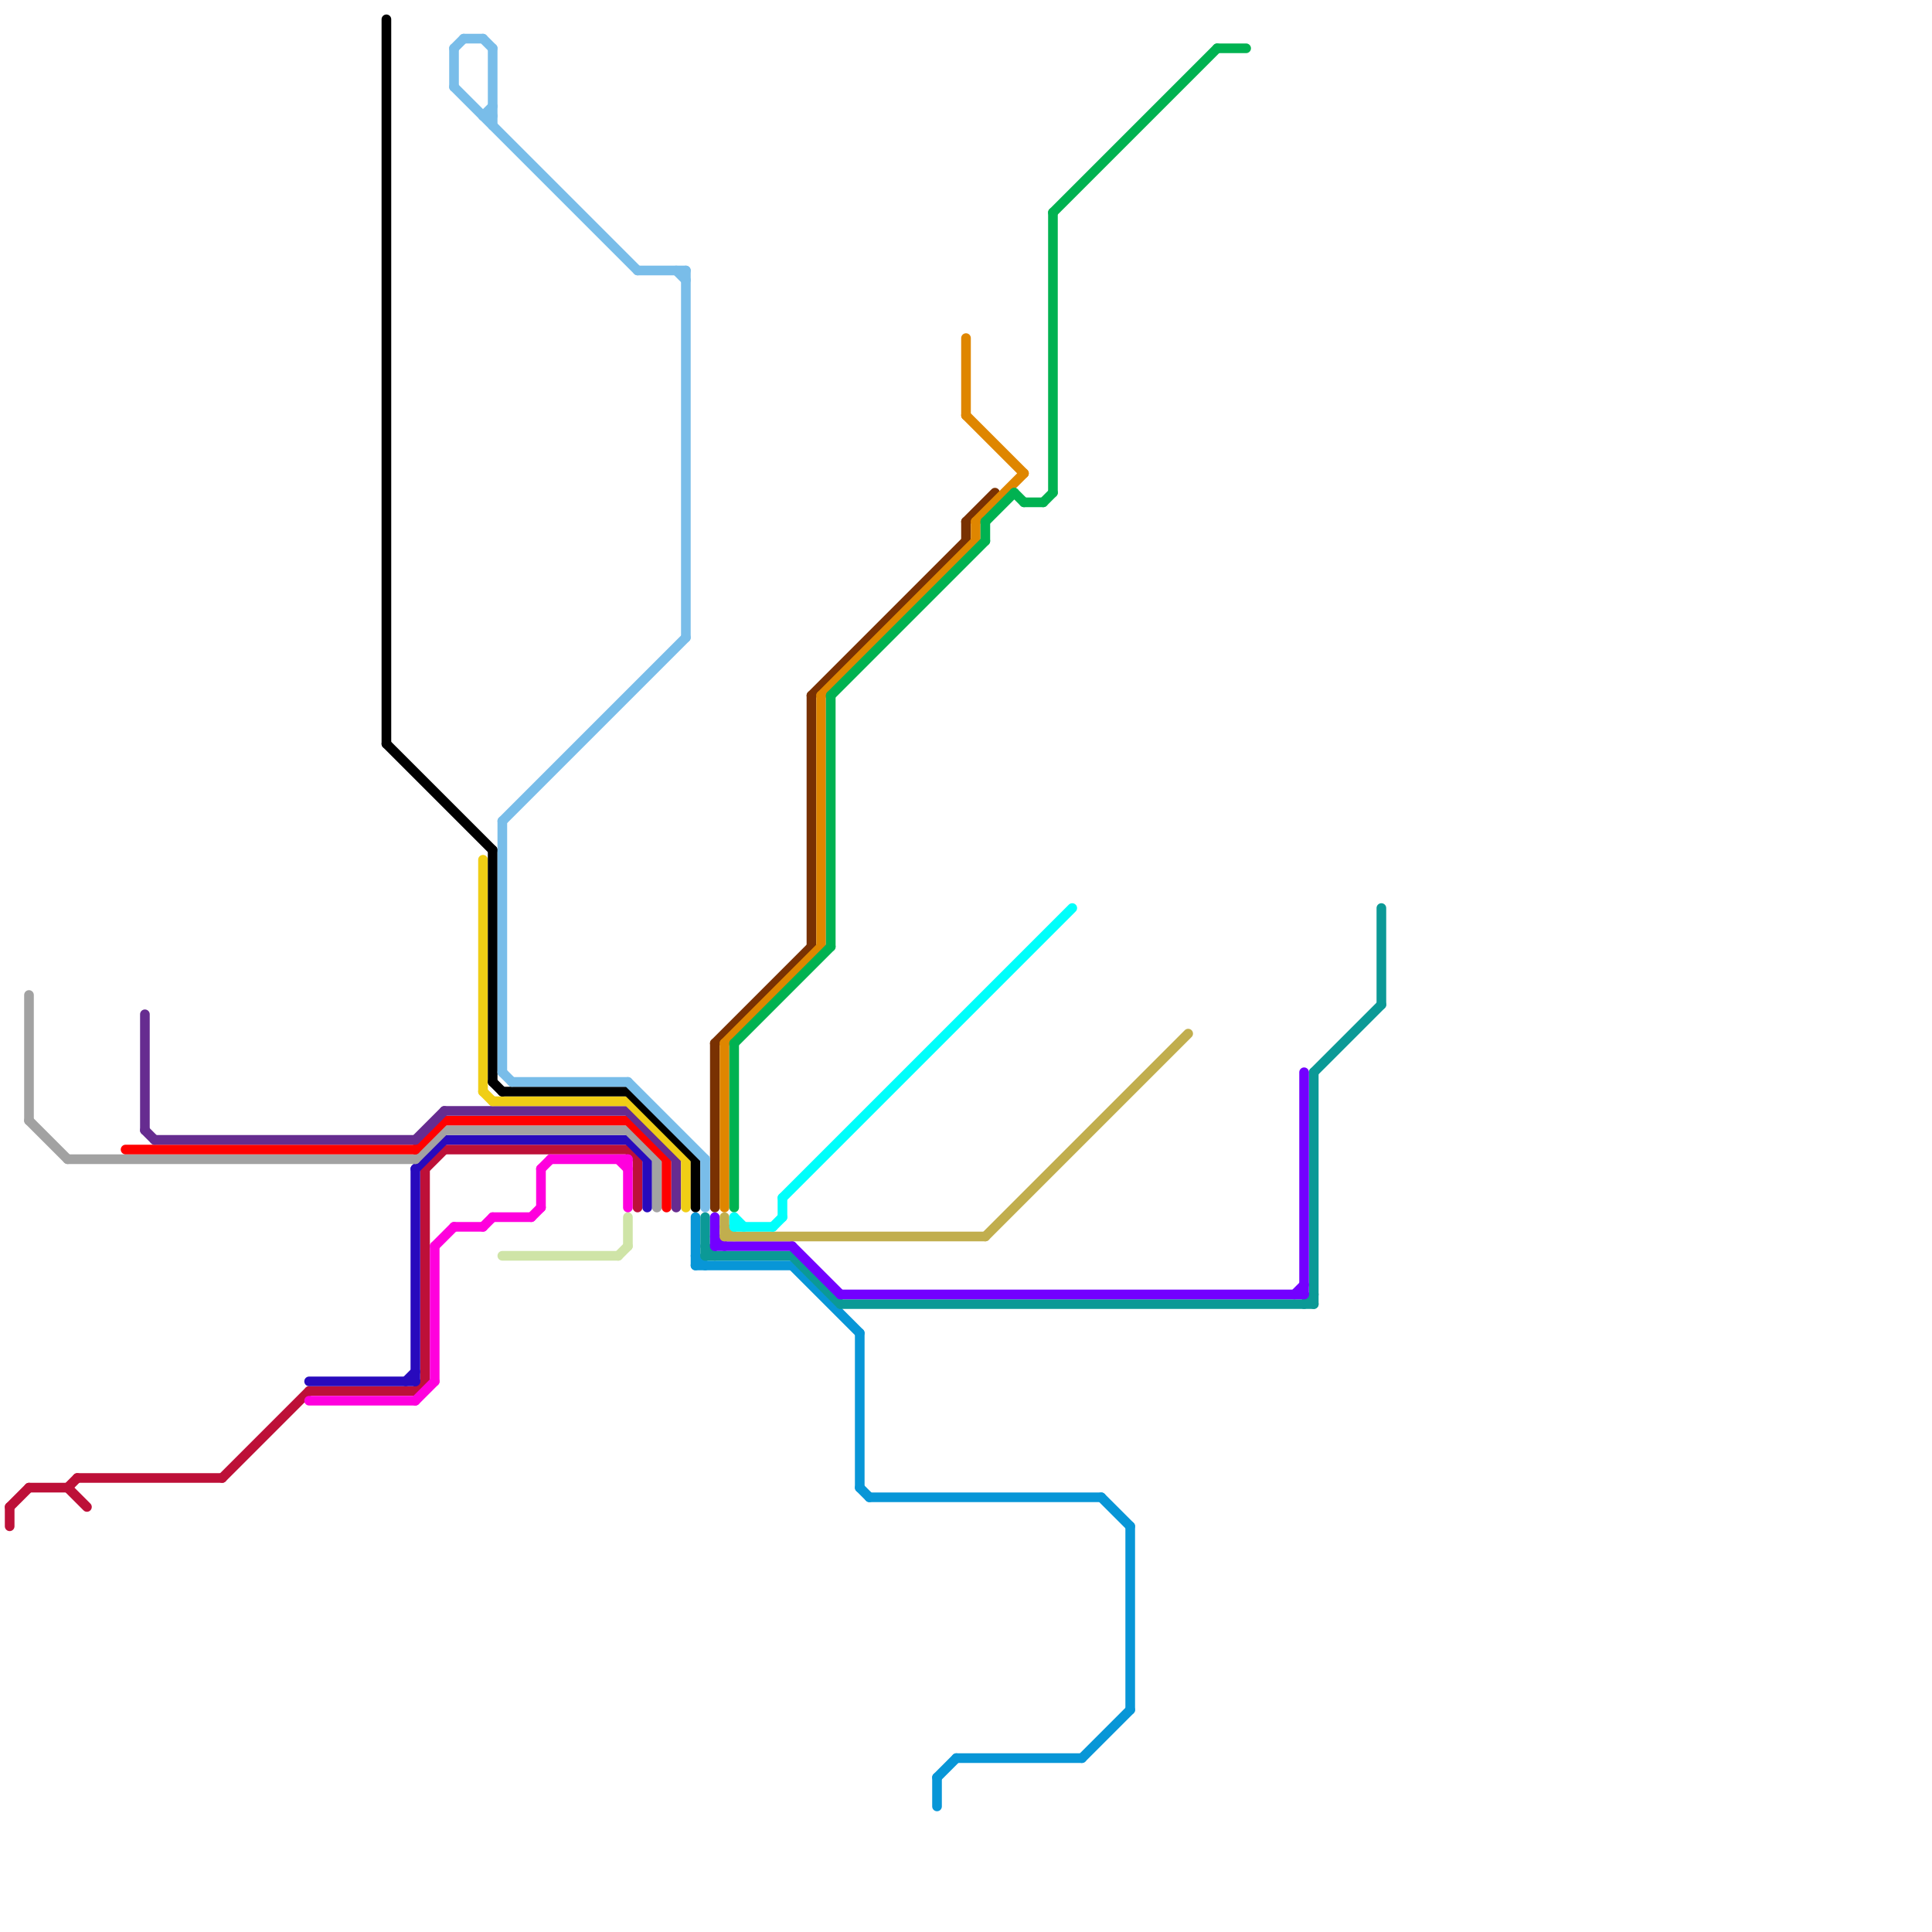 
<svg version="1.1" xmlns="http://www.w3.org/2000/svg" viewBox="0 0 200 200">
<style>text { font: 1px Helvetica; font-weight: 600; white-space: pre; dominant-baseline: central; } line { stroke-width: 1; fill: none; stroke-linecap: round; stroke-linejoin: round; } .c0 { stroke: #793102 } .c1 { stroke: #bd1038 } .c2 { stroke: #280abd } .c3 { stroke: #a2a2a2 } .c4 { stroke: #ff0000 } .c5 { stroke: #662c90 } .c6 { stroke: #f0ce15 } .c7 { stroke: #000000 } .c8 { stroke: #cfe4a7 } .c9 { stroke: #79bde9 } .c10 { stroke: #df8600 } .c11 { stroke: #00b251 } .c12 { stroke: #0896d7 } .c13 { stroke: #0b9996 } .c14 { stroke: #7300ff } .c15 { stroke: #c1ae4e } .c16 { stroke: #00fffb } .c17 { stroke: #ff00dd } .w1 { stroke-width: 1; }</style><defs><g id="ct-xf"><circle r="0.5" fill="#fff" stroke="#000" stroke-width="0.2"/></g><g id="ct"><circle r="0.5" fill="#fff" stroke="#000" stroke-width="0.1"/></g></defs><line class="c0 " x1="74" y1="108" x2="84" y2="98"/><line class="c0 " x1="100" y1="54" x2="100" y2="56"/><line class="c0 " x1="84" y1="72" x2="84" y2="98"/><line class="c0 " x1="84" y1="72" x2="100" y2="56"/><line class="c0 " x1="74" y1="108" x2="74" y2="125"/><line class="c0 " x1="100" y1="54" x2="103" y2="51"/><line class="c1 " x1="1" y1="156" x2="3" y2="154"/><line class="c1 " x1="8" y1="153" x2="23" y2="153"/><line class="c1 " x1="32" y1="144" x2="43" y2="144"/><line class="c1 " x1="43" y1="144" x2="44" y2="143"/><line class="c1 " x1="66" y1="120" x2="66" y2="125"/><line class="c1 " x1="7" y1="154" x2="8" y2="153"/><line class="c1 " x1="23" y1="153" x2="32" y2="144"/><line class="c1 " x1="7" y1="154" x2="9" y2="156"/><line class="c1 " x1="3" y1="154" x2="7" y2="154"/><line class="c1 " x1="65" y1="119" x2="66" y2="120"/><line class="c1 " x1="44" y1="121" x2="44" y2="143"/><line class="c1 " x1="44" y1="121" x2="46" y2="119"/><line class="c1 " x1="46" y1="119" x2="65" y2="119"/><line class="c1 " x1="1" y1="156" x2="1" y2="158"/><line class="c2 " x1="67" y1="120" x2="67" y2="125"/><line class="c2 " x1="42" y1="143" x2="43" y2="142"/><line class="c2 " x1="32" y1="143" x2="43" y2="143"/><line class="c2 " x1="43" y1="121" x2="43" y2="143"/><line class="c2 " x1="43" y1="121" x2="46" y2="118"/><line class="c2 " x1="46" y1="118" x2="65" y2="118"/><line class="c2 " x1="65" y1="118" x2="67" y2="120"/><line class="c3 " x1="7" y1="120" x2="43" y2="120"/><line class="c3 " x1="3" y1="116" x2="7" y2="120"/><line class="c3 " x1="68" y1="120" x2="68" y2="125"/><line class="c3 " x1="65" y1="117" x2="68" y2="120"/><line class="c3 " x1="3" y1="103" x2="3" y2="116"/><line class="c3 " x1="43" y1="120" x2="46" y2="117"/><line class="c3 " x1="46" y1="117" x2="65" y2="117"/><line class="c4 " x1="13" y1="119" x2="43" y2="119"/><line class="c4 " x1="69" y1="120" x2="69" y2="125"/><line class="c4 " x1="65" y1="116" x2="69" y2="120"/><line class="c4 " x1="43" y1="119" x2="46" y2="116"/><line class="c4 " x1="46" y1="116" x2="65" y2="116"/><line class="c5 " x1="70" y1="120" x2="70" y2="125"/><line class="c5 " x1="65" y1="115" x2="70" y2="120"/><line class="c5 " x1="16" y1="118" x2="43" y2="118"/><line class="c5 " x1="46" y1="115" x2="65" y2="115"/><line class="c5 " x1="15" y1="117" x2="16" y2="118"/><line class="c5 " x1="15" y1="105" x2="15" y2="117"/><line class="c5 " x1="43" y1="118" x2="46" y2="115"/><line class="c6 " x1="50" y1="113" x2="51" y2="114"/><line class="c6 " x1="71" y1="120" x2="71" y2="125"/><line class="c6 " x1="65" y1="114" x2="71" y2="120"/><line class="c6 " x1="50" y1="89" x2="50" y2="113"/><line class="c6 " x1="51" y1="114" x2="65" y2="114"/><line class="c7 " x1="51" y1="112" x2="52" y2="113"/><line class="c7 " x1="65" y1="113" x2="72" y2="120"/><line class="c7 " x1="51" y1="88" x2="51" y2="112"/><line class="c7 " x1="72" y1="120" x2="72" y2="125"/><line class="c7 " x1="40" y1="2" x2="40" y2="77"/><line class="c7 " x1="52" y1="113" x2="65" y2="113"/><line class="c7 " x1="40" y1="77" x2="51" y2="88"/><line class="c8 " x1="64" y1="130" x2="65" y2="129"/><line class="c8 " x1="52" y1="130" x2="64" y2="130"/><line class="c8 " x1="65" y1="126" x2="65" y2="129"/><line class="c9 " x1="53" y1="112" x2="65" y2="112"/><line class="c9 " x1="66" y1="28" x2="71" y2="28"/><line class="c9 " x1="50" y1="12" x2="51" y2="11"/><line class="c9 " x1="70" y1="28" x2="71" y2="29"/><line class="c9 " x1="65" y1="112" x2="73" y2="120"/><line class="c9 " x1="48" y1="4" x2="50" y2="4"/><line class="c9 " x1="71" y1="28" x2="71" y2="66"/><line class="c9 " x1="47" y1="5" x2="48" y2="4"/><line class="c9 " x1="52" y1="85" x2="71" y2="66"/><line class="c9 " x1="47" y1="9" x2="66" y2="28"/><line class="c9 " x1="50" y1="12" x2="51" y2="12"/><line class="c9 " x1="52" y1="85" x2="52" y2="111"/><line class="c9 " x1="73" y1="120" x2="73" y2="125"/><line class="c9 " x1="50" y1="4" x2="51" y2="5"/><line class="c9 " x1="52" y1="111" x2="53" y2="112"/><line class="c9 " x1="47" y1="5" x2="47" y2="9"/><line class="c9 " x1="51" y1="5" x2="51" y2="13"/><line class="c10 " x1="100" y1="35" x2="100" y2="43"/><line class="c10 " x1="85" y1="72" x2="85" y2="98"/><line class="c10 " x1="75" y1="108" x2="75" y2="125"/><line class="c10 " x1="100" y1="43" x2="106" y2="49"/><line class="c10 " x1="101" y1="54" x2="101" y2="56"/><line class="c10 " x1="75" y1="108" x2="85" y2="98"/><line class="c10 " x1="101" y1="54" x2="106" y2="49"/><line class="c10 " x1="85" y1="72" x2="101" y2="56"/><line class="c11 " x1="76" y1="108" x2="76" y2="125"/><line class="c11 " x1="108" y1="52" x2="109" y2="51"/><line class="c11 " x1="109" y1="22" x2="109" y2="51"/><line class="c11 " x1="105" y1="51" x2="106" y2="52"/><line class="c11 " x1="102" y1="54" x2="102" y2="56"/><line class="c11 " x1="106" y1="52" x2="108" y2="52"/><line class="c11 " x1="76" y1="108" x2="86" y2="98"/><line class="c11 " x1="126" y1="5" x2="129" y2="5"/><line class="c11 " x1="109" y1="22" x2="126" y2="5"/><line class="c11 " x1="86" y1="72" x2="102" y2="56"/><line class="c11 " x1="86" y1="72" x2="86" y2="98"/><line class="c11 " x1="102" y1="54" x2="105" y2="51"/><line class="c12 " x1="89" y1="154" x2="90" y2="155"/><line class="c12 " x1="117" y1="158" x2="117" y2="177"/><line class="c12 " x1="97" y1="184" x2="99" y2="182"/><line class="c12 " x1="72" y1="131" x2="82" y2="131"/><line class="c12 " x1="89" y1="138" x2="89" y2="154"/><line class="c12 " x1="82" y1="131" x2="89" y2="138"/><line class="c12 " x1="97" y1="184" x2="97" y2="187"/><line class="c12 " x1="99" y1="182" x2="112" y2="182"/><line class="c12 " x1="72" y1="126" x2="72" y2="131"/><line class="c12 " x1="114" y1="155" x2="117" y2="158"/><line class="c12 " x1="72" y1="130" x2="73" y2="131"/><line class="c12 " x1="112" y1="182" x2="117" y2="177"/><line class="c12 " x1="90" y1="155" x2="114" y2="155"/><line class="c13 " x1="87" y1="135" x2="136" y2="135"/><line class="c13 " x1="135" y1="135" x2="136" y2="134"/><line class="c13 " x1="82" y1="130" x2="87" y2="135"/><line class="c13 " x1="136" y1="111" x2="136" y2="135"/><line class="c13 " x1="143" y1="94" x2="143" y2="104"/><line class="c13 " x1="136" y1="111" x2="143" y2="104"/><line class="c13 " x1="73" y1="126" x2="73" y2="130"/><line class="c13 " x1="73" y1="129" x2="74" y2="130"/><line class="c13 " x1="73" y1="130" x2="82" y2="130"/><line class="c14 " x1="87" y1="134" x2="135" y2="134"/><line class="c14 " x1="135" y1="111" x2="135" y2="134"/><line class="c14 " x1="134" y1="134" x2="135" y2="133"/><line class="c14 " x1="74" y1="128" x2="75" y2="129"/><line class="c14 " x1="82" y1="129" x2="87" y2="134"/><line class="c14 " x1="74" y1="126" x2="74" y2="129"/><line class="c14 " x1="74" y1="129" x2="82" y2="129"/><line class="c15 " x1="75" y1="126" x2="75" y2="128"/><line class="c15 " x1="75" y1="128" x2="102" y2="128"/><line class="c15 " x1="75" y1="127" x2="76" y2="128"/><line class="c15 " x1="102" y1="128" x2="123" y2="107"/><line class="c16 " x1="76" y1="126" x2="76" y2="127"/><line class="c16 " x1="76" y1="127" x2="80" y2="127"/><line class="c16 " x1="80" y1="127" x2="81" y2="126"/><line class="c16 " x1="81" y1="124" x2="111" y2="94"/><line class="c16 " x1="76" y1="126" x2="77" y2="127"/><line class="c16 " x1="81" y1="124" x2="81" y2="126"/><line class="c17 " x1="47" y1="127" x2="50" y2="127"/><line class="c17 " x1="32" y1="145" x2="43" y2="145"/><line class="c17 " x1="65" y1="120" x2="65" y2="125"/><line class="c17 " x1="51" y1="126" x2="55" y2="126"/><line class="c17 " x1="55" y1="126" x2="56" y2="125"/><line class="c17 " x1="43" y1="145" x2="45" y2="143"/><line class="c17 " x1="57" y1="120" x2="65" y2="120"/><line class="c17 " x1="64" y1="120" x2="65" y2="121"/><line class="c17 " x1="56" y1="121" x2="56" y2="125"/><line class="c17 " x1="45" y1="129" x2="47" y2="127"/><line class="c17 " x1="56" y1="121" x2="57" y2="120"/><line class="c17 " x1="50" y1="127" x2="51" y2="126"/><line class="c17 " x1="45" y1="129" x2="45" y2="143"/>
</svg>
